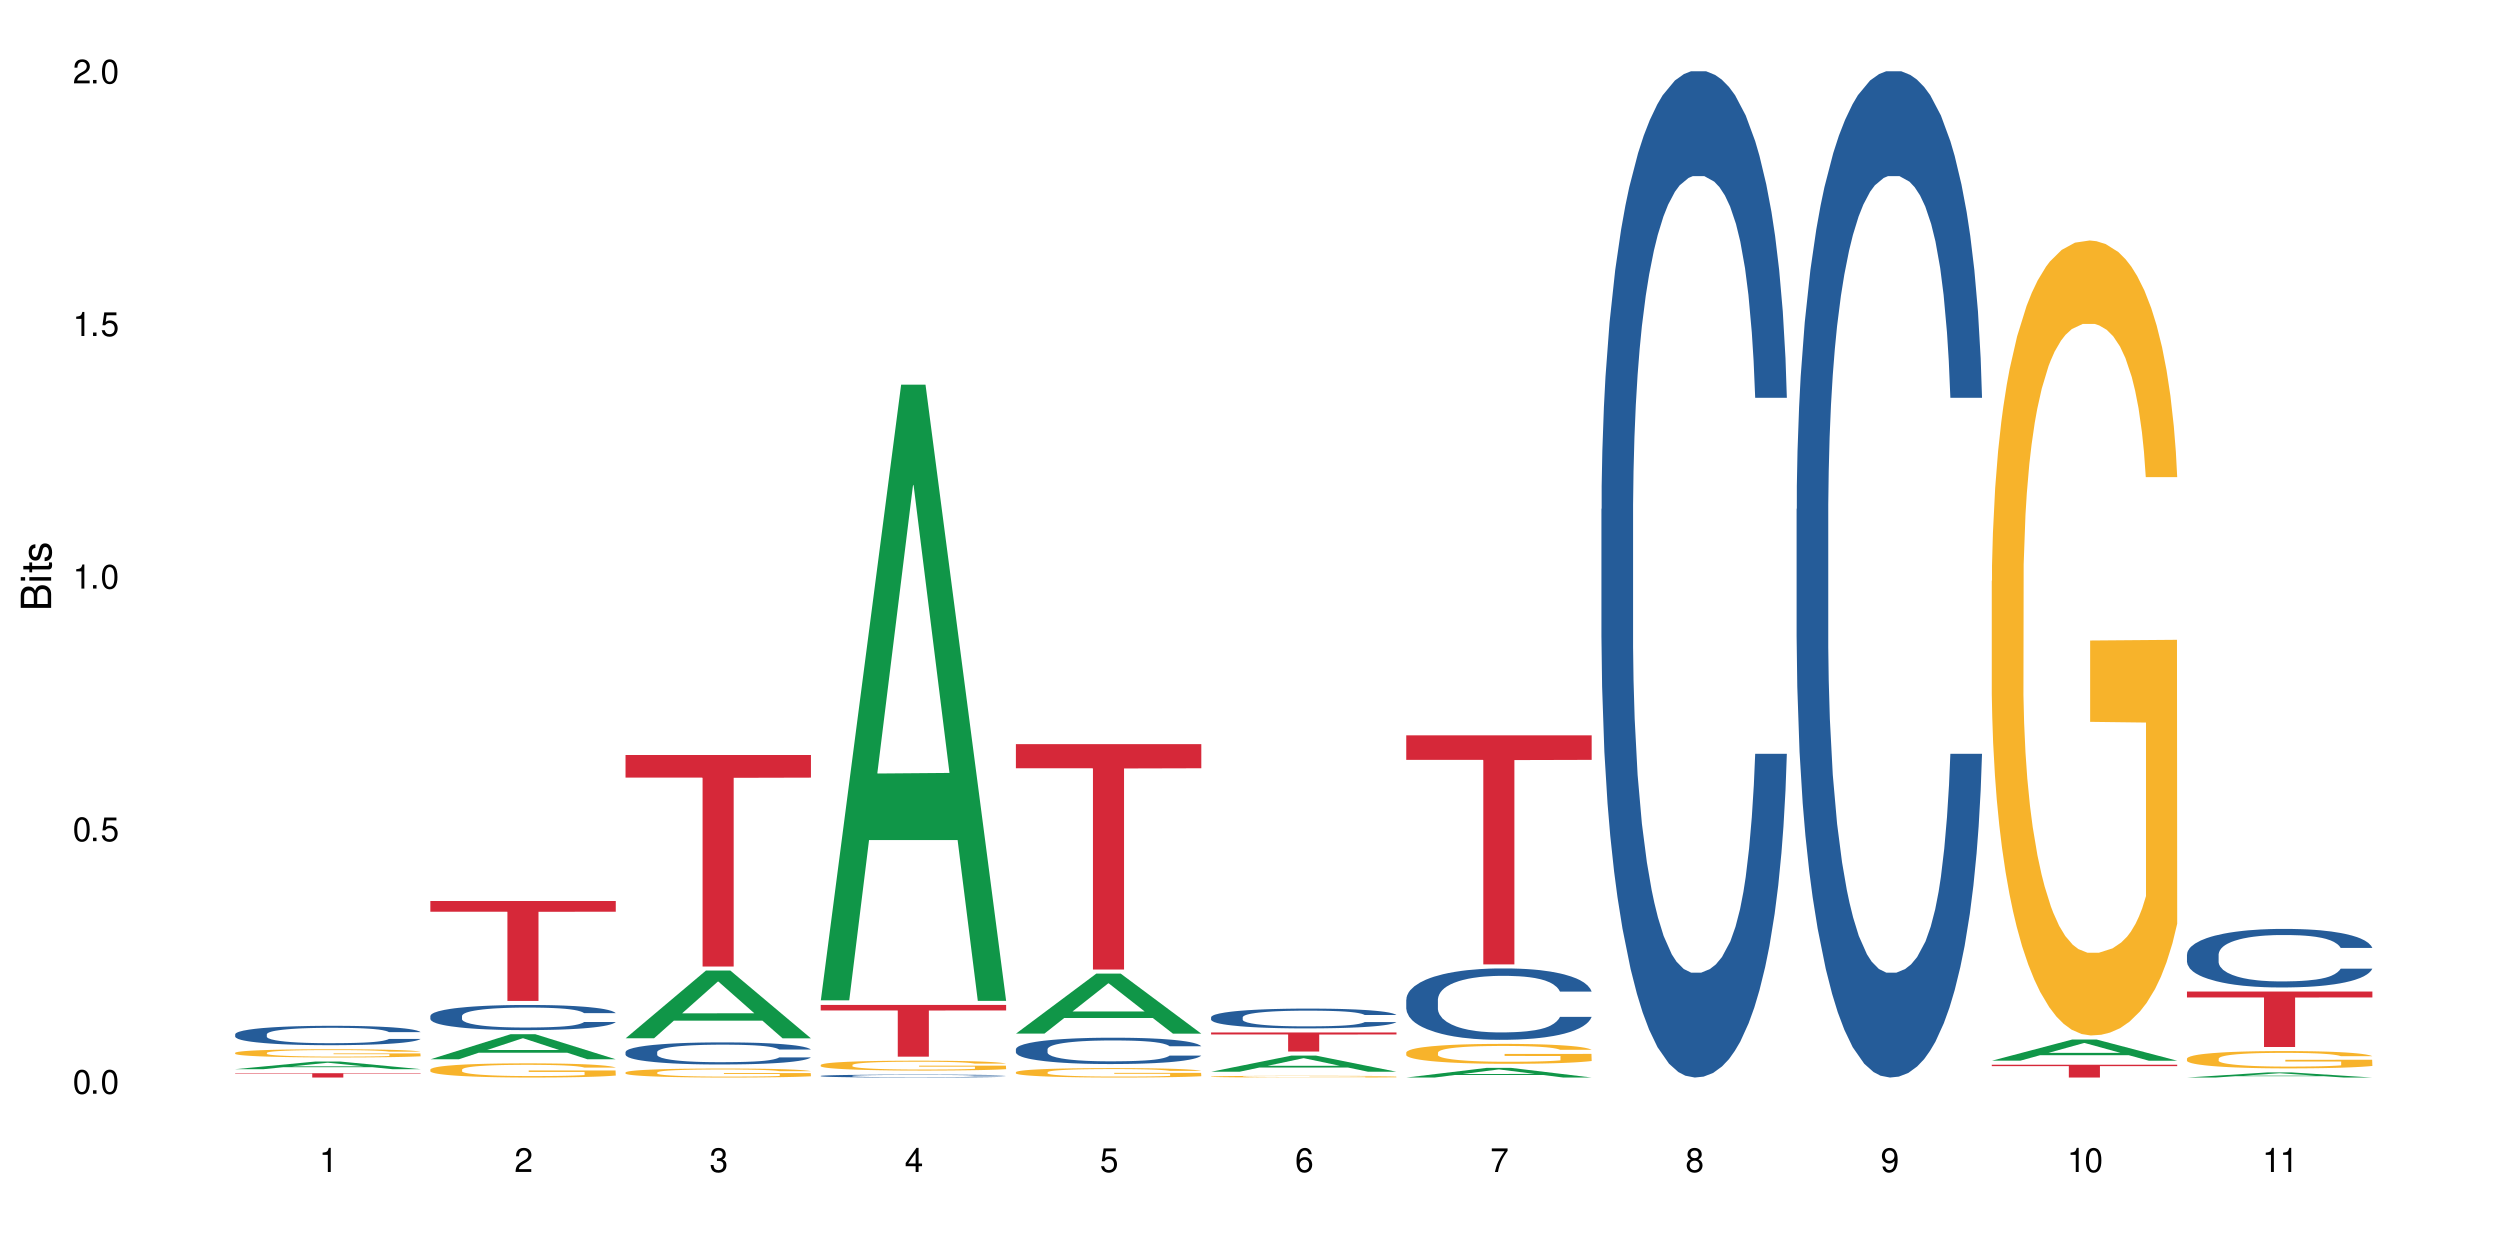 <?xml version="1.0" encoding="UTF-8"?>
<svg xmlns="http://www.w3.org/2000/svg" xmlns:xlink="http://www.w3.org/1999/xlink" width="720" height="360" viewBox="0 0 720 360">
<defs>
<g>
<g id="glyph-0-0">
</g>
<g id="glyph-0-1">
<path d="M 2.641 -6.938 C 2 -6.938 1.422 -6.656 1.078 -6.172 C 0.641 -5.562 0.406 -4.641 0.406 -3.359 C 0.406 -1.016 1.188 0.219 2.641 0.219 C 4.078 0.219 4.859 -1.016 4.859 -3.297 C 4.859 -4.641 4.656 -5.547 4.203 -6.172 C 3.844 -6.656 3.281 -6.938 2.641 -6.938 Z M 2.641 -6.188 C 3.547 -6.188 4 -5.25 4 -3.375 C 4 -1.406 3.562 -0.484 2.625 -0.484 C 1.734 -0.484 1.281 -1.438 1.281 -3.344 C 1.281 -5.25 1.734 -6.188 2.641 -6.188 Z M 2.641 -6.188 "/>
</g>
<g id="glyph-0-2">
<path d="M 1.828 -1 L 0.828 -1 L 0.828 0 L 1.828 0 Z M 1.828 -1 "/>
</g>
<g id="glyph-0-3">
<path d="M 4.562 -6.797 L 1.062 -6.797 L 0.547 -3.094 L 1.328 -3.094 C 1.719 -3.562 2.047 -3.734 2.578 -3.734 C 3.484 -3.734 4.062 -3.109 4.062 -2.094 C 4.062 -1.125 3.484 -0.531 2.578 -0.531 C 1.828 -0.531 1.375 -0.906 1.188 -1.672 L 0.328 -1.672 C 0.453 -1.109 0.547 -0.844 0.75 -0.594 C 1.125 -0.078 1.828 0.219 2.594 0.219 C 3.969 0.219 4.922 -0.781 4.922 -2.219 C 4.922 -3.562 4.031 -4.484 2.719 -4.484 C 2.25 -4.484 1.859 -4.359 1.469 -4.062 L 1.734 -5.969 L 4.562 -5.969 Z M 4.562 -6.797 "/>
</g>
<g id="glyph-0-4">
<path d="M 2.484 -4.938 L 2.484 0 L 3.328 0 L 3.328 -6.938 L 2.766 -6.938 C 2.469 -5.875 2.281 -5.734 0.984 -5.562 L 0.984 -4.938 Z M 2.484 -4.938 "/>
</g>
<g id="glyph-0-5">
<path d="M 4.859 -0.828 L 1.281 -0.828 C 1.359 -1.406 1.672 -1.781 2.5 -2.281 L 3.469 -2.828 C 4.406 -3.344 4.906 -4.062 4.906 -4.906 C 4.906 -5.484 4.672 -6.031 4.266 -6.406 C 3.859 -6.766 3.375 -6.938 2.719 -6.938 C 1.859 -6.938 1.219 -6.625 0.844 -6.031 C 0.609 -5.672 0.5 -5.234 0.484 -4.531 L 1.328 -4.531 C 1.359 -5.016 1.406 -5.281 1.531 -5.516 C 1.75 -5.938 2.188 -6.203 2.703 -6.203 C 3.469 -6.203 4.031 -5.641 4.031 -4.891 C 4.031 -4.344 3.719 -3.859 3.125 -3.516 L 2.234 -3 C 0.812 -2.172 0.406 -1.531 0.328 -0.016 L 4.859 -0.016 Z M 4.859 -0.828 "/>
</g>
<g id="glyph-0-6">
<path d="M 2.125 -3.188 L 2.578 -3.188 C 3.5 -3.188 3.984 -2.766 3.984 -1.922 C 3.984 -1.062 3.469 -0.531 2.594 -0.531 C 1.656 -0.531 1.203 -1 1.156 -2.016 L 0.312 -2.016 C 0.344 -1.453 0.438 -1.094 0.609 -0.781 C 0.953 -0.109 1.625 0.219 2.547 0.219 C 3.953 0.219 4.859 -0.625 4.859 -1.938 C 4.859 -2.828 4.516 -3.297 3.703 -3.594 C 4.344 -3.844 4.656 -4.328 4.656 -5.031 C 4.656 -6.219 3.875 -6.938 2.578 -6.938 C 1.203 -6.938 0.484 -6.172 0.453 -4.703 L 1.297 -4.703 C 1.312 -5.125 1.344 -5.359 1.453 -5.578 C 1.641 -5.969 2.062 -6.203 2.594 -6.203 C 3.344 -6.203 3.797 -5.75 3.797 -5 C 3.797 -4.516 3.609 -4.219 3.25 -4.047 C 3.016 -3.953 2.703 -3.922 2.125 -3.906 Z M 2.125 -3.188 "/>
</g>
<g id="glyph-0-7">
<path d="M 3.141 -1.672 L 3.141 0 L 3.984 0 L 3.984 -1.672 L 4.984 -1.672 L 4.984 -2.438 L 3.984 -2.438 L 3.984 -6.938 L 3.359 -6.938 L 0.266 -2.578 L 0.266 -1.672 Z M 3.141 -2.438 L 1 -2.438 L 3.141 -5.5 Z M 3.141 -2.438 "/>
</g>
<g id="glyph-0-8">
<path d="M 4.781 -5.125 C 4.609 -6.266 3.891 -6.938 2.844 -6.938 C 2.094 -6.938 1.422 -6.578 1.031 -5.953 C 0.594 -5.266 0.406 -4.422 0.406 -3.172 C 0.406 -2 0.578 -1.25 0.984 -0.641 C 1.359 -0.078 1.953 0.219 2.703 0.219 C 3.984 0.219 4.922 -0.75 4.922 -2.094 C 4.922 -3.375 4.062 -4.281 2.844 -4.281 C 2.172 -4.281 1.641 -4.031 1.281 -3.516 C 1.281 -5.234 1.828 -6.188 2.797 -6.188 C 3.391 -6.188 3.797 -5.797 3.938 -5.125 Z M 2.734 -3.531 C 3.547 -3.531 4.062 -2.953 4.062 -2.031 C 4.062 -1.156 3.484 -0.531 2.703 -0.531 C 1.922 -0.531 1.328 -1.188 1.328 -2.078 C 1.328 -2.938 1.906 -3.531 2.734 -3.531 Z M 2.734 -3.531 "/>
</g>
<g id="glyph-0-9">
<path d="M 4.984 -6.797 L 0.438 -6.797 L 0.438 -5.969 L 4.109 -5.969 C 2.5 -3.656 1.828 -2.234 1.328 0 L 2.219 0 C 2.594 -2.172 3.453 -4.047 4.984 -6.094 Z M 4.984 -6.797 "/>
</g>
<g id="glyph-0-10">
<path d="M 3.75 -3.656 C 4.469 -4.094 4.688 -4.438 4.688 -5.078 C 4.688 -6.172 3.844 -6.938 2.641 -6.938 C 1.438 -6.938 0.594 -6.172 0.594 -5.094 C 0.594 -4.438 0.812 -4.094 1.516 -3.656 C 0.734 -3.266 0.359 -2.703 0.359 -1.922 C 0.359 -0.656 1.281 0.219 2.641 0.219 C 3.984 0.219 4.922 -0.656 4.922 -1.922 C 4.922 -2.703 4.531 -3.266 3.75 -3.656 Z M 2.641 -6.188 C 3.359 -6.188 3.812 -5.75 3.812 -5.062 C 3.812 -4.406 3.344 -3.984 2.641 -3.984 C 1.922 -3.984 1.453 -4.406 1.453 -5.078 C 1.453 -5.75 1.922 -6.188 2.641 -6.188 Z M 2.641 -3.266 C 3.484 -3.266 4.062 -2.719 4.062 -1.906 C 4.062 -1.078 3.484 -0.531 2.625 -0.531 C 1.797 -0.531 1.219 -1.094 1.219 -1.906 C 1.219 -2.719 1.781 -3.266 2.641 -3.266 Z M 2.641 -3.266 "/>
</g>
<g id="glyph-0-11">
<path d="M 0.516 -1.578 C 0.672 -0.453 1.406 0.219 2.438 0.219 C 3.188 0.219 3.859 -0.141 4.266 -0.766 C 4.688 -1.453 4.891 -2.297 4.891 -3.547 C 4.891 -4.719 4.703 -5.453 4.312 -6.078 C 3.938 -6.641 3.344 -6.938 2.594 -6.938 C 1.297 -6.938 0.359 -5.969 0.359 -4.625 C 0.359 -3.344 1.234 -2.453 2.453 -2.453 C 3.094 -2.453 3.578 -2.672 4.016 -3.203 C 4 -1.484 3.469 -0.531 2.5 -0.531 C 1.906 -0.531 1.484 -0.906 1.359 -1.578 Z M 2.578 -6.203 C 3.375 -6.203 3.969 -5.531 3.969 -4.641 C 3.969 -3.797 3.391 -3.188 2.547 -3.188 C 1.734 -3.188 1.234 -3.766 1.234 -4.688 C 1.234 -5.562 1.797 -6.203 2.578 -6.203 Z M 2.578 -6.203 "/>
</g>
<g id="glyph-1-0">
</g>
<g id="glyph-1-1">
<path d="M 0 -0.953 L 0 -4.891 C 0 -5.719 -0.234 -6.344 -0.734 -6.797 C -1.188 -7.234 -1.812 -7.469 -2.5 -7.469 C -3.547 -7.469 -4.188 -7 -4.625 -5.875 C -4.984 -6.688 -5.625 -7.094 -6.531 -7.094 C -7.172 -7.094 -7.734 -6.859 -8.141 -6.391 C -8.562 -5.922 -8.75 -5.344 -8.75 -4.5 L -8.75 -0.953 Z M -4.984 -2.062 L -7.766 -2.062 L -7.766 -4.219 C -7.766 -4.844 -7.688 -5.203 -7.453 -5.5 C -7.219 -5.812 -6.859 -5.969 -6.375 -5.969 C -5.891 -5.969 -5.531 -5.812 -5.297 -5.5 C -5.062 -5.203 -4.984 -4.844 -4.984 -4.219 Z M -0.984 -2.062 L -4 -2.062 L -4 -4.781 C -4 -5.766 -3.438 -6.359 -2.484 -6.359 C -1.547 -6.359 -0.984 -5.766 -0.984 -4.781 Z M -0.984 -2.062 "/>
</g>
<g id="glyph-1-2">
<path d="M -6.281 -1.797 L -6.281 -0.797 L 0 -0.797 L 0 -1.797 Z M -8.75 -1.797 L -8.75 -0.797 L -7.484 -0.797 L -7.484 -1.797 Z M -8.75 -1.797 "/>
</g>
<g id="glyph-1-3">
<path d="M -6.281 -3.047 L -6.281 -2.016 L -8.016 -2.016 L -8.016 -1.016 L -6.281 -1.016 L -6.281 -0.172 L -5.469 -0.172 L -5.469 -1.016 L -0.719 -1.016 C -0.078 -1.016 0.281 -1.453 0.281 -2.234 C 0.281 -2.5 0.25 -2.719 0.188 -3.047 L -0.641 -3.047 C -0.609 -2.906 -0.594 -2.766 -0.594 -2.562 C -0.594 -2.141 -0.719 -2.016 -1.156 -2.016 L -5.469 -2.016 L -5.469 -3.047 Z M -6.281 -3.047 "/>
</g>
<g id="glyph-1-4">
<path d="M -4.531 -5.25 C -5.766 -5.25 -6.469 -4.422 -6.469 -2.969 C -6.469 -1.516 -5.719 -0.562 -4.547 -0.562 C -3.562 -0.562 -3.094 -1.062 -2.734 -2.562 L -2.516 -3.484 C -2.344 -4.188 -2.094 -4.469 -1.641 -4.469 C -1.047 -4.469 -0.641 -3.875 -0.641 -3 C -0.641 -2.453 -0.797 -2 -1.062 -1.75 C -1.25 -1.594 -1.422 -1.531 -1.875 -1.469 L -1.875 -0.406 C -0.422 -0.453 0.281 -1.266 0.281 -2.922 C 0.281 -4.5 -0.5 -5.516 -1.719 -5.516 C -2.656 -5.516 -3.172 -4.984 -3.469 -3.734 L -3.703 -2.766 C -3.891 -1.953 -4.156 -1.609 -4.594 -1.609 C -5.188 -1.609 -5.547 -2.125 -5.547 -2.938 C -5.547 -3.75 -5.203 -4.172 -4.531 -4.203 Z M -4.531 -5.25 "/>
</g>
</g>
</defs>
<rect x="-72" y="-36" width="864" height="432" fill="rgb(100%, 100%, 100%)" fill-opacity="1"/>
<path fill-rule="nonzero" fill="rgb(6.275%, 58.824%, 28.235%)" fill-opacity="1" d="M 67.73 307.922 L 67.789 307.918 L 90.895 305.715 L 97.91 305.715 L 121.133 307.922 L 112.973 307.922 L 107.152 307.348 L 81.652 307.348 L 75.945 307.922 L 67.73 307.922 L 84.105 307.109 L 104.816 307.105 L 94.488 306.074 L 94.375 306.074 L 94.262 306.078 L 84.047 307.105 L 84.105 307.109 Z M 67.73 307.922 "/>
<path fill-rule="nonzero" fill="rgb(14.51%, 36.078%, 60%)" fill-opacity="1" d="M 67.73 297.863 L 67.797 297.855 L 67.797 297.734 L 67.992 297.539 L 68.449 297.297 L 68.902 297.129 L 70.074 296.824 L 71.703 296.535 L 73.398 296.312 L 74.633 296.18 L 75.742 296.074 L 78.281 295.887 L 79.91 295.789 L 81.668 295.703 L 83.816 295.617 L 85.379 295.566 L 88.895 295.484 L 91.5 295.449 L 93.52 295.434 L 97.883 295.434 L 100.488 295.453 L 102.375 295.48 L 104.461 295.52 L 106.219 295.566 L 109.281 295.68 L 112.016 295.82 L 113.254 295.902 L 115.207 296.062 L 116.703 296.215 L 117.746 296.348 L 118.918 296.535 L 119.961 296.766 L 120.742 297.023 L 121.133 297.246 L 112.016 297.246 L 111.559 297.039 L 111.039 296.883 L 110.062 296.672 L 109.086 296.523 L 107.715 296.379 L 106.48 296.281 L 104.785 296.184 L 103.289 296.121 L 101.727 296.074 L 100.227 296.047 L 97.363 296.016 L 94.039 296.016 L 92.805 296.023 L 90.262 296.066 L 88.895 296.102 L 86.941 296.172 L 85.574 296.238 L 83.945 296.34 L 82.84 296.43 L 81.473 296.562 L 80.496 296.68 L 79.387 296.848 L 78.738 296.973 L 78.152 297.117 L 77.629 297.285 L 77.238 297.465 L 76.977 297.652 L 76.848 297.836 L 76.848 298.629 L 76.977 298.812 L 77.305 299.027 L 78.152 299.336 L 79.387 299.605 L 80.82 299.82 L 82.188 299.977 L 82.969 300.047 L 84.012 300.129 L 85.641 300.23 L 87.984 300.332 L 89.352 300.371 L 91.438 300.414 L 93.586 300.434 L 96.449 300.434 L 98.988 300.414 L 100.684 300.387 L 102.441 300.348 L 104.852 300.262 L 106.348 300.18 L 107.652 300.082 L 108.629 299.984 L 109.281 299.902 L 110.258 299.746 L 111.039 299.57 L 111.625 299.395 L 112.016 299.219 L 121.133 299.219 L 120.742 299.422 L 120.156 299.621 L 119.57 299.77 L 118.656 299.949 L 117.613 300.105 L 116.117 300.285 L 114.879 300.402 L 113.254 300.531 L 111.754 300.629 L 110.125 300.715 L 107.715 300.816 L 106.152 300.867 L 104.461 300.914 L 102.441 300.953 L 99.902 300.988 L 97.168 301.012 L 94.625 301.016 L 91.891 301.004 L 89.871 300.984 L 87.203 300.938 L 83.883 300.848 L 81.473 300.75 L 79.582 300.652 L 77.957 300.551 L 76.133 300.414 L 73.789 300.188 L 72.355 300.016 L 71.379 299.871 L 70.27 299.672 L 69.488 299.496 L 68.578 299.211 L 67.926 298.848 L 67.73 298.566 Z M 67.73 297.863 "/>
<path fill-rule="nonzero" fill="rgb(96.863%, 70.196%, 16.863%)" fill-opacity="1" d="M 67.73 303.195 L 67.797 303.191 L 67.797 303.148 L 68.055 303.051 L 68.707 302.918 L 69.555 302.809 L 70.465 302.719 L 71.051 302.676 L 72.027 302.609 L 72.875 302.562 L 75.023 302.465 L 77.762 302.375 L 79.258 302.336 L 80.949 302.297 L 83.359 302.258 L 84.469 302.242 L 87.855 302.207 L 91.695 302.188 L 95.93 302.18 L 97.883 302.184 L 100.555 302.191 L 104.199 302.215 L 106.285 302.234 L 107.91 302.258 L 109.605 302.285 L 111.688 302.328 L 113.645 302.383 L 115.207 302.434 L 116.77 302.496 L 118.07 302.566 L 119.18 302.645 L 120.156 302.734 L 120.742 302.809 L 121.133 302.887 L 112.078 302.887 L 111.559 302.809 L 110.973 302.75 L 109.996 302.68 L 109.02 302.629 L 108.043 302.586 L 106.219 302.531 L 104.656 302.496 L 102.703 302.465 L 100.812 302.445 L 98.664 302.434 L 97.363 302.43 L 93.91 302.43 L 90.785 302.445 L 88.961 302.461 L 87.66 302.477 L 85.836 302.512 L 84.727 302.535 L 84.078 302.555 L 82.125 302.621 L 80.82 302.684 L 80.105 302.723 L 79.191 302.789 L 78.543 302.848 L 77.824 302.934 L 77.434 302.996 L 76.914 303.145 L 76.848 303.535 L 77.043 303.617 L 77.434 303.707 L 77.957 303.785 L 78.738 303.867 L 79.52 303.93 L 80.887 304.012 L 82.059 304.07 L 82.969 304.105 L 84.727 304.164 L 85.445 304.184 L 87.137 304.223 L 88.895 304.254 L 91.047 304.277 L 92.672 304.293 L 95.277 304.305 L 98.598 304.305 L 102.508 304.289 L 104.98 304.273 L 106.676 304.254 L 107.781 304.238 L 109.148 304.215 L 110.125 304.195 L 111.039 304.172 L 112.145 304.133 L 112.145 303.617 L 96.059 303.613 L 96.059 303.371 L 121.066 303.371 L 121.133 304.215 L 119.766 304.273 L 118.07 304.332 L 116.441 304.375 L 114.75 304.41 L 112.34 304.453 L 110.387 304.477 L 107.391 304.508 L 104.656 304.527 L 101.789 304.539 L 99.25 304.547 L 96.254 304.551 L 93.586 304.547 L 90.719 304.531 L 88.441 304.516 L 86.355 304.492 L 84.273 304.465 L 81.668 304.418 L 79.973 304.383 L 78.215 304.336 L 76.457 304.285 L 74.895 304.227 L 73.852 304.18 L 72.812 304.129 L 71.703 304.062 L 70.66 303.988 L 69.879 303.922 L 69.164 303.848 L 68.645 303.773 L 68.121 303.676 L 67.859 303.598 L 67.73 303.531 Z M 67.73 303.195 "/>
<path fill-rule="nonzero" fill="rgb(83.922%, 15.686%, 22.353%)" fill-opacity="1" d="M 67.73 309.086 L 121.133 309.086 L 121.133 309.219 L 98.875 309.223 L 98.875 310.332 L 89.922 310.332 L 89.922 309.223 L 89.793 309.219 L 67.73 309.219 Z M 67.73 309.086 "/>
<path fill-rule="nonzero" fill="rgb(6.275%, 58.824%, 28.235%)" fill-opacity="1" d="M 123.941 305.074 L 124 305.066 L 147.105 297.84 L 154.125 297.84 L 177.344 305.078 L 169.184 305.078 L 163.367 303.188 L 137.863 303.188 L 132.156 305.074 L 123.941 305.074 L 140.316 302.406 L 161.027 302.402 L 150.699 299.023 L 150.586 299.016 L 150.473 299.035 L 140.258 302.402 L 140.316 302.406 Z M 123.941 305.074 "/>
<path fill-rule="nonzero" fill="rgb(14.51%, 36.078%, 60%)" fill-opacity="1" d="M 123.941 292.586 L 124.008 292.578 L 124.008 292.418 L 124.203 292.168 L 124.66 291.852 L 125.113 291.633 L 126.285 291.242 L 127.914 290.863 L 129.609 290.574 L 130.844 290.398 L 131.953 290.27 L 134.492 290.023 L 136.121 289.898 L 137.879 289.785 L 140.027 289.672 L 141.59 289.605 L 145.109 289.5 L 147.711 289.453 L 149.73 289.434 L 154.094 289.434 L 156.699 289.461 L 158.59 289.492 L 160.672 289.547 L 162.43 289.605 L 165.492 289.75 L 168.227 289.938 L 169.465 290.043 L 171.418 290.25 L 172.914 290.445 L 173.957 290.617 L 175.129 290.863 L 176.172 291.16 L 176.953 291.5 L 177.344 291.785 L 168.227 291.785 L 167.77 291.52 L 167.25 291.312 L 166.273 291.043 L 165.297 290.852 L 163.93 290.66 L 162.691 290.531 L 160.996 290.406 L 159.5 290.328 L 157.938 290.27 L 156.438 290.227 L 153.574 290.188 L 150.254 290.188 L 149.016 290.203 L 146.477 290.254 L 145.109 290.301 L 143.152 290.395 L 141.785 290.48 L 140.156 290.613 L 139.051 290.727 L 137.684 290.898 L 136.707 291.051 L 135.598 291.266 L 134.949 291.434 L 134.363 291.617 L 133.84 291.836 L 133.449 292.066 L 133.191 292.312 L 133.059 292.551 L 133.059 293.578 L 133.191 293.816 L 133.516 294.094 L 134.363 294.496 L 135.598 294.848 L 137.031 295.125 L 138.398 295.324 L 139.18 295.418 L 140.223 295.523 L 141.852 295.656 L 144.195 295.789 L 145.562 295.84 L 147.648 295.895 L 149.797 295.922 L 152.66 295.922 L 155.203 295.895 L 156.895 295.859 L 158.652 295.809 L 161.062 295.695 L 162.559 295.59 L 163.863 295.465 L 164.84 295.336 L 165.492 295.23 L 166.469 295.027 L 167.25 294.801 L 167.836 294.57 L 168.227 294.344 L 177.344 294.344 L 176.953 294.609 L 176.367 294.867 L 175.781 295.059 L 174.867 295.293 L 173.828 295.496 L 172.328 295.727 L 171.09 295.879 L 169.465 296.047 L 167.965 296.172 L 166.336 296.285 L 163.93 296.418 L 162.363 296.484 L 160.672 296.543 L 158.652 296.594 L 156.113 296.641 L 153.379 296.668 L 150.84 296.676 L 148.102 296.66 L 146.086 296.637 L 143.414 296.574 L 140.094 296.457 L 137.684 296.332 L 135.793 296.203 L 134.168 296.074 L 132.344 295.895 L 130 295.602 L 128.566 295.379 L 127.59 295.191 L 126.48 294.934 L 125.699 294.703 L 124.789 294.332 L 124.137 293.863 L 123.941 293.496 Z M 123.941 292.586 "/>
<path fill-rule="nonzero" fill="rgb(96.863%, 70.196%, 16.863%)" fill-opacity="1" d="M 123.941 307.996 L 124.008 307.992 L 124.008 307.918 L 124.27 307.75 L 124.918 307.516 L 125.766 307.328 L 126.676 307.176 L 127.266 307.098 L 128.242 306.988 L 129.086 306.906 L 131.234 306.734 L 133.973 306.578 L 135.469 306.512 L 137.164 306.449 L 139.57 306.379 L 140.68 306.352 L 144.066 306.293 L 147.906 306.254 L 152.141 306.242 L 154.094 306.246 L 156.766 306.262 L 160.41 306.305 L 162.496 306.34 L 164.125 306.379 L 165.816 306.426 L 167.902 306.5 L 169.855 306.59 L 171.418 306.68 L 172.98 306.793 L 174.281 306.91 L 175.391 307.043 L 176.367 307.199 L 176.953 307.332 L 177.344 307.461 L 168.293 307.461 L 167.77 307.332 L 167.184 307.23 L 166.207 307.105 L 165.23 307.016 L 164.254 306.945 L 162.43 306.848 L 160.867 306.789 L 158.914 306.734 L 157.023 306.703 L 154.875 306.68 L 153.574 306.672 L 150.121 306.672 L 146.996 306.699 L 145.172 306.73 L 143.871 306.758 L 142.047 306.816 L 140.941 306.859 L 140.289 306.891 L 138.336 307.004 L 137.031 307.109 L 136.316 307.18 L 135.402 307.293 L 134.754 307.395 L 134.035 307.543 L 133.645 307.656 L 133.125 307.91 L 133.059 308.582 L 133.254 308.723 L 133.645 308.875 L 134.168 309.012 L 134.949 309.152 L 135.73 309.262 L 137.098 309.406 L 138.27 309.504 L 139.18 309.566 L 140.941 309.668 L 141.656 309.703 L 143.348 309.77 L 145.109 309.82 L 147.258 309.867 L 148.883 309.887 L 151.488 309.906 L 154.812 309.906 L 158.719 309.883 L 161.191 309.855 L 162.887 309.824 L 163.992 309.797 L 165.359 309.758 L 166.336 309.719 L 167.25 309.68 L 168.355 309.617 L 168.355 308.723 L 152.27 308.719 L 152.27 308.301 L 177.277 308.297 L 177.344 309.758 L 175.977 309.859 L 174.281 309.957 L 172.656 310.031 L 170.961 310.094 L 168.551 310.164 L 166.598 310.211 L 163.602 310.262 L 160.867 310.297 L 158 310.316 L 155.461 310.328 L 152.465 310.332 L 149.797 310.324 L 146.93 310.301 L 144.652 310.273 L 142.566 310.234 L 140.484 310.188 L 137.879 310.109 L 136.188 310.043 L 134.426 309.965 L 132.668 309.875 L 131.105 309.773 L 130.062 309.695 L 129.023 309.605 L 127.914 309.492 L 126.871 309.367 L 126.09 309.25 L 125.375 309.117 L 124.855 308.996 L 124.332 308.828 L 124.074 308.691 L 123.941 308.578 Z M 123.941 307.996 "/>
<path fill-rule="nonzero" fill="rgb(83.922%, 15.686%, 22.353%)" fill-opacity="1" d="M 123.941 259.492 L 177.344 259.492 L 177.344 262.574 L 155.086 262.602 L 155.086 288.27 L 146.133 288.27 L 146.133 262.625 L 146.004 262.574 L 123.941 262.574 Z M 123.941 259.492 "/>
<path fill-rule="nonzero" fill="rgb(6.275%, 58.824%, 28.235%)" fill-opacity="1" d="M 180.152 299.027 L 180.211 299.008 L 203.316 279.516 L 210.336 279.516 L 233.555 299.047 L 225.395 299.047 L 219.578 293.949 L 194.074 293.949 L 188.371 299.027 L 180.152 299.027 L 196.527 291.84 L 217.238 291.82 L 206.91 282.707 L 206.797 282.688 L 206.684 282.742 L 196.473 291.82 L 196.527 291.84 Z M 180.152 299.027 "/>
<path fill-rule="nonzero" fill="rgb(14.51%, 36.078%, 60%)" fill-opacity="1" d="M 180.152 302.977 L 180.219 302.973 L 180.219 302.832 L 180.414 302.609 L 180.871 302.332 L 181.324 302.141 L 182.5 301.797 L 184.125 301.465 L 185.82 301.211 L 187.059 301.059 L 188.164 300.941 L 190.703 300.727 L 192.332 300.617 L 194.09 300.516 L 196.238 300.418 L 197.801 300.359 L 201.32 300.266 L 203.922 300.227 L 205.941 300.211 L 210.305 300.211 L 212.91 300.234 L 214.801 300.262 L 216.883 300.309 L 218.641 300.359 L 221.703 300.488 L 224.438 300.652 L 225.676 300.746 L 227.629 300.926 L 229.125 301.098 L 230.168 301.25 L 231.34 301.465 L 232.383 301.727 L 233.164 302.023 L 233.555 302.273 L 224.438 302.273 L 223.98 302.039 L 223.461 301.859 L 222.484 301.621 L 221.508 301.453 L 220.141 301.285 L 218.902 301.176 L 217.207 301.062 L 215.711 300.996 L 214.148 300.941 L 212.648 300.906 L 209.785 300.871 L 206.465 300.871 L 205.227 300.883 L 202.688 300.93 L 201.32 300.973 L 199.363 301.051 L 197.996 301.129 L 196.371 301.246 L 195.262 301.344 L 193.895 301.496 L 192.918 301.629 L 191.812 301.82 L 191.16 301.965 L 190.574 302.129 L 190.051 302.32 L 189.66 302.523 L 189.402 302.738 L 189.27 302.949 L 189.27 303.848 L 189.402 304.059 L 189.727 304.301 L 190.574 304.656 L 191.812 304.965 L 193.242 305.211 L 194.609 305.383 L 195.395 305.465 L 196.434 305.559 L 198.062 305.676 L 200.406 305.789 L 201.773 305.836 L 203.859 305.883 L 206.008 305.906 L 208.875 305.906 L 211.414 305.883 L 213.105 305.855 L 214.863 305.809 L 217.273 305.711 L 218.773 305.617 L 220.074 305.508 L 221.051 305.395 L 221.703 305.301 L 222.68 305.121 L 223.461 304.926 L 224.047 304.723 L 224.438 304.523 L 233.555 304.523 L 233.164 304.758 L 232.578 304.984 L 231.992 305.152 L 231.082 305.355 L 230.039 305.535 L 228.539 305.738 L 227.305 305.871 L 225.676 306.02 L 224.176 306.129 L 222.551 306.227 L 220.141 306.344 L 218.578 306.402 L 216.883 306.453 L 214.863 306.5 L 212.324 306.539 L 209.59 306.562 L 207.051 306.57 L 204.316 306.559 L 202.297 306.535 L 199.625 306.484 L 196.305 306.379 L 193.895 306.27 L 192.008 306.156 L 190.379 306.039 L 188.555 305.883 L 186.211 305.629 L 184.777 305.43 L 183.801 305.27 L 182.695 305.039 L 181.914 304.836 L 181 304.512 L 180.348 304.098 L 180.152 303.777 Z M 180.152 302.977 "/>
<path fill-rule="nonzero" fill="rgb(96.863%, 70.196%, 16.863%)" fill-opacity="1" d="M 180.152 308.848 L 180.219 308.844 L 180.219 308.797 L 180.48 308.691 L 181.129 308.543 L 181.977 308.422 L 182.891 308.328 L 183.477 308.277 L 184.453 308.207 L 185.297 308.152 L 187.449 308.047 L 190.184 307.949 L 191.68 307.906 L 193.375 307.863 L 195.785 307.82 L 196.891 307.805 L 200.277 307.766 L 204.121 307.742 L 208.352 307.734 L 210.305 307.738 L 212.977 307.746 L 216.621 307.773 L 218.707 307.797 L 220.336 307.82 L 222.027 307.852 L 224.113 307.898 L 226.066 307.953 L 227.629 308.012 L 229.191 308.082 L 230.492 308.16 L 231.602 308.242 L 232.578 308.34 L 233.164 308.426 L 233.555 308.508 L 224.504 308.508 L 223.98 308.426 L 223.395 308.359 L 222.418 308.281 L 221.441 308.227 L 220.465 308.18 L 218.641 308.117 L 217.078 308.082 L 215.125 308.047 L 213.238 308.027 L 211.086 308.012 L 209.785 308.008 L 206.332 308.008 L 203.207 308.023 L 201.383 308.043 L 200.082 308.062 L 198.258 308.098 L 197.152 308.125 L 196.5 308.145 L 194.547 308.219 L 193.242 308.285 L 192.527 308.328 L 191.617 308.402 L 190.965 308.465 L 190.246 308.559 L 189.855 308.633 L 189.336 308.793 L 189.27 309.219 L 189.465 309.309 L 189.855 309.406 L 190.379 309.492 L 191.16 309.582 L 191.941 309.652 L 193.309 309.742 L 194.48 309.805 L 195.395 309.848 L 197.152 309.91 L 197.867 309.93 L 199.562 309.973 L 201.32 310.008 L 203.469 310.035 L 205.098 310.051 L 207.699 310.062 L 211.023 310.062 L 214.93 310.047 L 217.402 310.027 L 219.098 310.008 L 220.203 309.992 L 221.57 309.969 L 222.551 309.941 L 223.461 309.918 L 224.566 309.875 L 224.566 309.309 L 208.484 309.309 L 208.484 309.043 L 233.488 309.039 L 233.555 309.969 L 232.188 310.031 L 230.492 310.094 L 228.867 310.141 L 227.172 310.18 L 224.762 310.227 L 222.809 310.254 L 219.812 310.289 L 217.078 310.309 L 214.215 310.324 L 211.672 310.328 L 208.68 310.332 L 206.008 310.328 L 203.141 310.312 L 200.863 310.293 L 198.777 310.27 L 196.695 310.238 L 194.09 310.191 L 192.398 310.148 L 190.641 310.102 L 188.879 310.039 L 187.316 309.977 L 186.277 309.926 L 185.234 309.871 L 184.125 309.797 L 183.086 309.719 L 182.305 309.645 L 181.586 309.562 L 181.066 309.484 L 180.543 309.375 L 180.285 309.289 L 180.152 309.219 Z M 180.152 308.848 "/>
<path fill-rule="nonzero" fill="rgb(83.922%, 15.686%, 22.353%)" fill-opacity="1" d="M 180.152 217.438 L 233.555 217.438 L 233.555 223.957 L 211.301 224.016 L 211.301 278.352 L 202.344 278.352 L 202.344 224.074 L 202.215 223.957 L 180.152 223.957 Z M 180.152 217.438 "/>
<path fill-rule="nonzero" fill="rgb(6.275%, 58.824%, 28.235%)" fill-opacity="1" d="M 236.367 288.09 L 236.422 287.922 L 259.527 110.793 L 266.547 110.793 L 289.766 288.254 L 281.609 288.254 L 275.789 241.93 L 250.285 241.93 L 244.582 288.09 L 236.367 288.09 L 252.738 222.77 L 273.449 222.602 L 263.121 139.785 L 263.008 139.621 L 262.895 140.121 L 252.684 222.602 L 252.738 222.77 Z M 236.367 288.09 "/>
<path fill-rule="nonzero" fill="rgb(14.51%, 36.078%, 60%)" fill-opacity="1" d="M 236.367 309.855 L 236.43 309.855 L 236.43 309.836 L 236.625 309.809 L 237.082 309.77 L 237.539 309.746 L 238.711 309.699 L 240.34 309.656 L 242.031 309.621 L 243.27 309.602 L 244.375 309.586 L 246.914 309.559 L 248.543 309.543 L 250.301 309.531 L 252.449 309.516 L 254.016 309.508 L 257.531 309.496 L 260.137 309.492 L 262.152 309.488 L 266.516 309.488 L 269.121 309.492 L 271.012 309.496 L 273.094 309.504 L 274.852 309.508 L 277.914 309.527 L 280.648 309.547 L 281.887 309.559 L 283.84 309.586 L 285.34 309.605 L 286.379 309.629 L 287.551 309.656 L 288.594 309.691 L 289.375 309.73 L 289.766 309.762 L 280.648 309.762 L 280.191 309.73 L 279.672 309.707 L 278.695 309.676 L 277.719 309.652 L 276.352 309.633 L 275.113 309.617 L 273.422 309.602 L 271.922 309.594 L 270.359 309.586 L 268.863 309.582 L 265.996 309.578 L 261.438 309.578 L 258.898 309.586 L 257.531 309.59 L 255.578 309.602 L 254.211 309.609 L 252.582 309.625 L 251.473 309.641 L 250.105 309.66 L 249.129 309.676 L 248.023 309.703 L 247.371 309.723 L 246.785 309.742 L 246.266 309.77 L 245.875 309.797 L 245.613 309.824 L 245.484 309.852 L 245.484 309.973 L 245.613 310 L 245.938 310.031 L 246.785 310.078 L 248.023 310.121 L 249.457 310.152 L 250.824 310.176 L 251.605 310.188 L 252.645 310.199 L 254.273 310.215 L 256.617 310.23 L 257.984 310.234 L 260.07 310.242 L 262.219 310.246 L 265.086 310.246 L 267.625 310.242 L 269.316 310.238 L 271.074 310.23 L 273.484 310.219 L 274.984 310.207 L 276.285 310.191 L 277.262 310.176 L 277.914 310.164 L 278.891 310.141 L 279.672 310.113 L 280.258 310.086 L 280.648 310.062 L 289.766 310.062 L 289.375 310.094 L 288.789 310.121 L 288.203 310.145 L 287.293 310.172 L 286.25 310.195 L 284.75 310.223 L 283.516 310.238 L 281.887 310.258 L 280.387 310.273 L 278.762 310.285 L 276.352 310.301 L 274.789 310.309 L 273.094 310.316 L 271.074 310.324 L 268.535 310.328 L 265.801 310.332 L 260.527 310.332 L 258.508 310.328 L 255.836 310.32 L 252.516 310.309 L 250.105 310.293 L 248.219 310.277 L 246.59 310.262 L 244.766 310.242 L 242.422 310.207 L 240.988 310.18 L 240.012 310.16 L 238.906 310.129 L 238.125 310.102 L 237.211 310.059 L 236.562 310.004 L 236.367 309.961 Z M 236.367 309.855 "/>
<path fill-rule="nonzero" fill="rgb(96.863%, 70.196%, 16.863%)" fill-opacity="1" d="M 236.367 306.695 L 236.43 306.695 L 236.43 306.641 L 236.691 306.523 L 237.344 306.363 L 238.188 306.23 L 239.102 306.125 L 239.688 306.07 L 240.664 305.992 L 241.512 305.938 L 243.66 305.82 L 246.395 305.711 L 247.891 305.664 L 249.586 305.617 L 251.996 305.57 L 253.102 305.551 L 256.488 305.508 L 260.332 305.484 L 264.562 305.477 L 266.516 305.477 L 269.188 305.488 L 272.836 305.516 L 274.918 305.543 L 276.547 305.57 L 278.238 305.602 L 280.324 305.656 L 282.277 305.719 L 283.84 305.781 L 285.402 305.859 L 286.707 305.941 L 287.812 306.031 L 288.789 306.141 L 289.375 306.234 L 289.766 306.324 L 280.715 306.324 L 280.191 306.234 L 279.605 306.164 L 278.629 306.078 L 277.652 306.016 L 276.676 305.965 L 274.852 305.898 L 273.289 305.855 L 271.336 305.82 L 269.449 305.797 L 267.301 305.781 L 265.996 305.773 L 262.543 305.773 L 259.418 305.793 L 257.594 305.812 L 256.293 305.836 L 254.469 305.875 L 253.363 305.906 L 252.711 305.926 L 250.758 306.008 L 249.457 306.078 L 248.738 306.129 L 247.828 306.207 L 247.176 306.277 L 246.461 306.383 L 246.07 306.461 L 245.547 306.637 L 245.484 307.105 L 245.68 307.203 L 246.07 307.309 L 246.59 307.402 L 247.371 307.504 L 248.152 307.578 L 249.52 307.68 L 250.691 307.746 L 251.605 307.793 L 253.363 307.863 L 254.078 307.887 L 255.773 307.934 L 257.531 307.969 L 259.68 308 L 261.309 308.016 L 263.914 308.027 L 267.234 308.027 L 271.141 308.012 L 273.617 307.992 L 275.309 307.973 L 276.418 307.953 L 277.785 307.926 L 278.762 307.898 L 279.672 307.871 L 280.781 307.824 L 280.781 307.203 L 264.695 307.199 L 264.695 306.91 L 289.699 306.906 L 289.766 307.926 L 288.398 307.996 L 286.707 308.062 L 285.078 308.113 L 283.383 308.16 L 280.977 308.207 L 279.02 308.238 L 276.023 308.277 L 273.289 308.301 L 270.426 308.316 L 267.887 308.324 L 264.891 308.324 L 262.219 308.32 L 259.355 308.305 L 257.074 308.285 L 254.992 308.258 L 252.906 308.223 L 250.301 308.168 L 248.609 308.125 L 246.852 308.07 L 245.094 308.004 L 243.527 307.934 L 242.488 307.879 L 241.445 307.816 L 240.34 307.738 L 239.297 307.652 L 238.516 307.57 L 237.797 307.48 L 237.277 307.395 L 236.758 307.277 L 236.496 307.184 L 236.367 307.102 Z M 236.367 306.695 "/>
<path fill-rule="nonzero" fill="rgb(83.922%, 15.686%, 22.353%)" fill-opacity="1" d="M 236.367 289.418 L 289.766 289.418 L 289.766 291.012 L 267.512 291.027 L 267.512 304.312 L 258.555 304.312 L 258.555 291.043 L 258.426 291.012 L 236.367 291.012 Z M 236.367 289.418 "/>
<path fill-rule="nonzero" fill="rgb(6.275%, 58.824%, 28.235%)" fill-opacity="1" d="M 292.578 297.684 L 292.633 297.664 L 315.738 280.398 L 322.758 280.398 L 345.977 297.699 L 337.82 297.699 L 332 293.184 L 306.496 293.184 L 300.793 297.684 L 292.578 297.684 L 308.949 291.312 L 329.66 291.297 L 319.336 283.223 L 319.219 283.207 L 319.105 283.254 L 308.895 291.297 L 308.949 291.312 Z M 292.578 297.684 "/>
<path fill-rule="nonzero" fill="rgb(14.51%, 36.078%, 60%)" fill-opacity="1" d="M 292.578 302.16 L 292.641 302.156 L 292.641 301.988 L 292.836 301.727 L 293.293 301.391 L 293.75 301.164 L 294.922 300.754 L 296.551 300.359 L 298.242 300.055 L 299.48 299.875 L 300.586 299.734 L 303.125 299.48 L 304.754 299.348 L 306.512 299.23 L 308.664 299.113 L 310.227 299.043 L 313.742 298.93 L 316.348 298.883 L 318.367 298.863 L 322.73 298.863 L 325.332 298.891 L 327.223 298.926 L 329.305 298.98 L 331.066 299.043 L 334.125 299.195 L 336.859 299.391 L 338.098 299.5 L 340.051 299.715 L 341.551 299.922 L 342.59 300.102 L 343.762 300.359 L 344.805 300.672 L 345.586 301.023 L 345.977 301.324 L 336.859 301.324 L 336.406 301.047 L 335.883 300.832 L 334.906 300.547 L 333.93 300.344 L 332.562 300.145 L 331.324 300.012 L 329.633 299.883 L 328.133 299.797 L 326.57 299.734 L 325.074 299.695 L 322.207 299.652 L 318.887 299.652 L 317.648 299.668 L 315.109 299.723 L 313.742 299.77 L 311.789 299.867 L 310.422 299.957 L 308.793 300.098 L 307.684 300.215 L 306.316 300.395 L 305.34 300.555 L 304.234 300.781 L 303.582 300.957 L 302.996 301.148 L 302.477 301.379 L 302.086 301.621 L 301.824 301.879 L 301.695 302.125 L 301.695 303.199 L 301.824 303.449 L 302.148 303.742 L 302.996 304.164 L 304.234 304.531 L 305.668 304.824 L 307.035 305.031 L 307.816 305.129 L 308.859 305.238 L 310.484 305.379 L 312.832 305.516 L 314.199 305.57 L 316.281 305.629 L 318.43 305.656 L 321.297 305.656 L 323.836 305.629 L 325.527 305.594 L 327.289 305.535 L 329.695 305.418 L 331.195 305.309 L 332.496 305.176 L 333.473 305.043 L 334.125 304.934 L 335.102 304.719 L 335.883 304.484 L 336.469 304.242 L 336.859 304.004 L 345.977 304.004 L 345.586 304.281 L 345 304.551 L 344.414 304.754 L 343.504 304.996 L 342.461 305.211 L 340.965 305.453 L 339.727 305.613 L 338.098 305.785 L 336.602 305.918 L 334.973 306.035 L 332.562 306.176 L 331 306.242 L 329.305 306.305 L 327.289 306.363 L 324.746 306.41 L 322.012 306.438 L 319.473 306.445 L 316.738 306.43 L 314.719 306.402 L 312.047 306.34 L 308.727 306.215 L 306.316 306.086 L 304.43 305.953 L 302.801 305.812 L 300.977 305.629 L 298.633 305.32 L 297.199 305.086 L 296.223 304.891 L 295.117 304.621 L 294.336 304.379 L 293.422 303.992 L 292.773 303.5 L 292.578 303.117 Z M 292.578 302.16 "/>
<path fill-rule="nonzero" fill="rgb(96.863%, 70.196%, 16.863%)" fill-opacity="1" d="M 292.578 308.777 L 292.641 308.773 L 292.641 308.723 L 292.902 308.609 L 293.555 308.457 L 294.398 308.332 L 295.312 308.23 L 295.898 308.18 L 296.875 308.105 L 297.723 308.051 L 299.871 307.938 L 302.605 307.832 L 304.105 307.789 L 305.797 307.746 L 308.207 307.699 L 309.312 307.68 L 312.699 307.641 L 316.543 307.617 L 320.773 307.609 L 322.73 307.613 L 325.398 307.621 L 329.047 307.648 L 331.129 307.672 L 332.758 307.699 L 334.449 307.73 L 336.535 307.781 L 338.488 307.84 L 340.051 307.898 L 341.613 307.973 L 342.918 308.055 L 344.023 308.141 L 345 308.246 L 345.586 308.332 L 345.977 308.418 L 336.926 308.418 L 336.406 308.332 L 335.82 308.266 L 334.84 308.184 L 333.863 308.125 L 332.887 308.078 L 331.066 308.012 L 329.5 307.973 L 327.547 307.938 L 325.66 307.914 L 323.512 307.898 L 322.207 307.895 L 318.758 307.895 L 315.629 307.914 L 313.809 307.934 L 312.504 307.953 L 310.68 307.988 L 309.574 308.02 L 308.922 308.039 L 306.969 308.117 L 305.668 308.188 L 304.949 308.234 L 304.039 308.309 L 303.387 308.375 L 302.672 308.473 L 302.281 308.551 L 301.758 308.719 L 301.695 309.164 L 301.891 309.262 L 302.281 309.363 L 302.801 309.453 L 303.582 309.547 L 304.363 309.617 L 305.73 309.715 L 306.902 309.781 L 307.816 309.824 L 309.574 309.891 L 310.289 309.91 L 311.984 309.957 L 313.742 309.992 L 315.891 310.023 L 317.52 310.035 L 320.125 310.051 L 323.445 310.051 L 327.352 310.035 L 329.828 310.016 L 331.52 309.996 L 332.629 309.977 L 333.996 309.949 L 334.973 309.926 L 335.883 309.898 L 336.992 309.855 L 336.992 309.262 L 320.906 309.258 L 320.906 308.98 L 345.914 308.977 L 345.977 309.949 L 344.609 310.016 L 342.918 310.082 L 341.289 310.133 L 339.598 310.172 L 337.188 310.219 L 335.234 310.25 L 332.238 310.285 L 329.5 310.309 L 326.637 310.324 L 324.098 310.328 L 321.102 310.332 L 318.43 310.328 L 315.566 310.312 L 313.285 310.293 L 311.203 310.27 L 309.117 310.234 L 306.512 310.184 L 304.82 310.141 L 303.062 310.09 L 301.305 310.027 L 299.742 309.961 L 298.699 309.906 L 297.656 309.848 L 296.551 309.773 L 295.508 309.688 L 294.727 309.609 L 294.008 309.523 L 293.488 309.441 L 292.969 309.328 L 292.707 309.242 L 292.578 309.164 Z M 292.578 308.777 "/>
<path fill-rule="nonzero" fill="rgb(83.922%, 15.686%, 22.353%)" fill-opacity="1" d="M 292.578 214.309 L 345.977 214.309 L 345.977 221.258 L 323.723 221.32 L 323.723 279.234 L 314.77 279.234 L 314.77 221.383 L 314.637 221.258 L 292.578 221.258 Z M 292.578 214.309 "/>
<path fill-rule="nonzero" fill="rgb(6.275%, 58.824%, 28.235%)" fill-opacity="1" d="M 348.789 308.664 L 348.844 308.66 L 371.953 304.004 L 378.969 304.004 L 402.188 308.668 L 394.031 308.668 L 388.211 307.449 L 362.711 307.449 L 357.004 308.664 L 348.789 308.664 L 365.164 306.945 L 385.871 306.941 L 375.547 304.766 L 375.434 304.762 L 375.316 304.773 L 365.105 306.941 L 365.164 306.945 Z M 348.789 308.664 "/>
<path fill-rule="nonzero" fill="rgb(14.51%, 36.078%, 60%)" fill-opacity="1" d="M 348.789 292.961 L 348.852 292.953 L 348.852 292.828 L 349.051 292.633 L 349.504 292.379 L 349.961 292.207 L 351.133 291.902 L 352.762 291.605 L 354.453 291.375 L 355.691 291.238 L 356.797 291.137 L 359.34 290.941 L 360.965 290.844 L 362.727 290.754 L 364.875 290.664 L 366.438 290.613 L 369.953 290.531 L 372.559 290.492 L 374.578 290.477 L 378.941 290.477 L 381.547 290.5 L 383.434 290.523 L 385.52 290.566 L 387.277 290.613 L 390.336 290.727 L 393.07 290.875 L 394.309 290.957 L 396.262 291.121 L 397.762 291.277 L 398.805 291.41 L 399.977 291.605 L 401.016 291.84 L 401.797 292.105 L 402.188 292.328 L 393.07 292.328 L 392.617 292.121 L 392.094 291.957 L 391.117 291.746 L 390.141 291.594 L 388.773 291.441 L 387.535 291.344 L 385.844 291.246 L 384.344 291.184 L 382.781 291.137 L 381.285 291.105 L 378.418 291.07 L 375.098 291.07 L 373.859 291.082 L 371.32 291.125 L 369.953 291.16 L 368 291.234 L 366.633 291.301 L 365.004 291.406 L 363.898 291.496 L 362.531 291.629 L 361.551 291.75 L 360.445 291.922 L 359.793 292.051 L 359.207 292.199 L 358.688 292.371 L 358.297 292.555 L 358.035 292.746 L 357.906 292.934 L 357.906 293.742 L 358.035 293.93 L 358.363 294.148 L 359.207 294.465 L 360.445 294.742 L 361.879 294.961 L 363.246 295.117 L 364.027 295.191 L 365.07 295.273 L 366.695 295.379 L 369.043 295.484 L 370.41 295.523 L 372.492 295.566 L 374.641 295.586 L 377.508 295.586 L 380.047 295.566 L 381.742 295.539 L 383.5 295.5 L 385.91 295.41 L 387.406 295.328 L 388.707 295.227 L 389.688 295.129 L 390.336 295.043 L 391.312 294.883 L 392.094 294.707 L 392.68 294.523 L 393.07 294.348 L 402.188 294.348 L 401.797 294.555 L 401.211 294.758 L 400.625 294.91 L 399.715 295.094 L 398.672 295.254 L 397.176 295.438 L 395.938 295.555 L 394.309 295.688 L 392.812 295.785 L 391.184 295.875 L 388.773 295.977 L 387.211 296.031 L 385.52 296.078 L 383.5 296.117 L 380.961 296.156 L 378.223 296.176 L 375.684 296.18 L 372.949 296.172 L 370.93 296.148 L 368.262 296.102 L 364.938 296.008 L 362.531 295.91 L 360.641 295.812 L 359.012 295.707 L 357.188 295.566 L 354.844 295.336 L 353.41 295.16 L 352.434 295.012 L 351.328 294.809 L 350.547 294.629 L 349.637 294.336 L 348.984 293.965 L 348.789 293.68 Z M 348.789 292.961 "/>
<path fill-rule="nonzero" fill="rgb(96.863%, 70.196%, 16.863%)" fill-opacity="1" d="M 348.789 310.047 L 348.852 310.047 L 348.852 310.035 L 349.113 310.016 L 349.766 309.988 L 350.613 309.965 L 351.523 309.945 L 352.109 309.938 L 353.086 309.922 L 353.934 309.914 L 356.082 309.891 L 358.816 309.871 L 360.316 309.863 L 362.008 309.855 L 364.418 309.848 L 365.523 309.844 L 368.91 309.836 L 372.754 309.832 L 381.609 309.832 L 385.258 309.84 L 387.34 309.844 L 388.969 309.848 L 390.664 309.855 L 392.746 309.863 L 394.699 309.875 L 397.824 309.898 L 399.129 309.914 L 400.234 309.93 L 401.211 309.949 L 401.797 309.965 L 402.188 309.98 L 393.137 309.98 L 392.617 309.965 L 392.031 309.953 L 391.055 309.938 L 390.078 309.926 L 389.098 309.918 L 387.277 309.906 L 385.715 309.898 L 383.758 309.891 L 381.871 309.887 L 379.723 309.887 L 378.418 309.883 L 374.969 309.883 L 371.844 309.887 L 370.02 309.891 L 368.715 309.895 L 366.891 309.902 L 365.785 309.906 L 365.133 309.91 L 363.18 309.926 L 361.879 309.938 L 361.16 309.945 L 360.25 309.961 L 359.598 309.973 L 358.883 309.992 L 358.492 310.004 L 357.969 310.035 L 357.906 310.117 L 358.102 310.137 L 358.492 310.152 L 359.012 310.172 L 359.793 310.188 L 360.574 310.199 L 361.941 310.219 L 363.117 310.23 L 364.027 310.238 L 365.785 310.25 L 366.5 310.254 L 368.195 310.262 L 369.953 310.27 L 372.102 310.273 L 373.73 310.277 L 376.336 310.281 L 379.656 310.281 L 383.562 310.277 L 386.039 310.273 L 387.73 310.27 L 388.84 310.266 L 390.207 310.262 L 391.184 310.258 L 392.094 310.254 L 393.203 310.246 L 393.203 310.137 L 377.117 310.137 L 377.117 310.082 L 402.125 310.082 L 402.188 310.262 L 400.82 310.273 L 399.129 310.285 L 397.5 310.297 L 395.809 310.305 L 393.398 310.312 L 391.445 310.316 L 388.449 310.324 L 385.715 310.328 L 382.848 310.332 L 374.641 310.332 L 371.777 310.328 L 369.496 310.324 L 367.414 310.32 L 365.328 310.316 L 362.727 310.305 L 361.031 310.297 L 359.273 310.289 L 357.516 310.277 L 355.953 310.266 L 353.867 310.242 L 352.762 310.23 L 351.719 310.215 L 350.938 310.199 L 350.223 310.184 L 349.699 310.168 L 349.18 310.148 L 348.918 310.133 L 348.789 310.117 Z M 348.789 310.047 "/>
<path fill-rule="nonzero" fill="rgb(83.922%, 15.686%, 22.353%)" fill-opacity="1" d="M 348.789 297.344 L 402.188 297.344 L 402.188 297.934 L 379.934 297.938 L 379.934 302.84 L 370.98 302.84 L 370.98 297.945 L 370.848 297.934 L 348.789 297.934 Z M 348.789 297.344 "/>
<path fill-rule="nonzero" fill="rgb(6.275%, 58.824%, 28.235%)" fill-opacity="1" d="M 405 310.328 L 405.059 310.328 L 428.164 307.547 L 435.18 307.547 L 458.402 310.332 L 450.242 310.332 L 444.422 309.605 L 418.922 309.605 L 413.215 310.328 L 405 310.328 L 421.375 309.305 L 442.082 309.301 L 431.758 308.004 L 431.645 308 L 431.527 308.008 L 421.316 309.301 L 421.375 309.305 Z M 405 310.328 "/>
<path fill-rule="nonzero" fill="rgb(14.51%, 36.078%, 60%)" fill-opacity="1" d="M 405 287.859 L 405.066 287.84 L 405.066 287.391 L 405.262 286.676 L 405.715 285.773 L 406.172 285.152 L 407.344 284.047 L 408.973 282.973 L 410.664 282.148 L 411.902 281.66 L 413.012 281.281 L 415.551 280.586 L 417.18 280.23 L 418.938 279.91 L 421.086 279.59 L 422.648 279.402 L 426.164 279.102 L 428.77 278.973 L 430.789 278.914 L 435.152 278.914 L 437.758 278.992 L 439.645 279.086 L 441.73 279.234 L 443.488 279.402 L 446.547 279.816 L 449.285 280.344 L 450.52 280.645 L 452.473 281.227 L 453.973 281.789 L 455.016 282.277 L 456.188 282.973 L 457.227 283.82 L 458.012 284.777 L 458.402 285.586 L 449.285 285.586 L 448.828 284.836 L 448.309 284.25 L 447.328 283.48 L 446.352 282.938 L 444.984 282.391 L 443.746 282.035 L 442.055 281.676 L 440.559 281.453 L 438.992 281.281 L 437.496 281.172 L 434.629 281.059 L 431.309 281.059 L 430.07 281.094 L 427.531 281.246 L 426.164 281.375 L 424.211 281.641 L 422.844 281.883 L 421.215 282.262 L 420.109 282.578 L 418.742 283.066 L 417.766 283.5 L 416.656 284.121 L 416.004 284.59 L 415.418 285.117 L 414.898 285.734 L 414.508 286.395 L 414.246 287.09 L 414.117 287.766 L 414.117 290.68 L 414.246 291.355 L 414.574 292.145 L 415.418 293.289 L 416.656 294.285 L 418.09 295.074 L 419.457 295.641 L 420.238 295.902 L 421.281 296.203 L 422.91 296.578 L 425.254 296.953 L 426.621 297.105 L 428.703 297.254 L 430.855 297.328 L 433.719 297.328 L 436.258 297.254 L 437.953 297.16 L 439.711 297.012 L 442.121 296.691 L 443.617 296.391 L 444.922 296.035 L 445.898 295.676 L 446.547 295.375 L 447.523 294.793 L 448.309 294.156 L 448.895 293.496 L 449.285 292.859 L 458.402 292.859 L 458.012 293.609 L 457.426 294.344 L 456.836 294.887 L 455.926 295.543 L 454.883 296.129 L 453.387 296.785 L 452.148 297.219 L 450.52 297.688 L 449.023 298.043 L 447.395 298.363 L 444.984 298.738 L 443.422 298.926 L 441.73 299.098 L 439.711 299.246 L 437.172 299.379 L 434.434 299.453 L 431.895 299.473 L 429.16 299.434 L 427.141 299.359 L 424.473 299.191 L 421.148 298.852 L 418.742 298.496 L 416.852 298.137 L 415.223 297.762 L 413.402 297.254 L 411.055 296.43 L 409.625 295.789 L 408.648 295.262 L 407.539 294.531 L 406.758 293.871 L 405.848 292.82 L 405.195 291.484 L 405 290.453 Z M 405 287.859 "/>
<path fill-rule="nonzero" fill="rgb(96.863%, 70.196%, 16.863%)" fill-opacity="1" d="M 405 303.098 L 405.066 303.094 L 405.066 302.988 L 405.324 302.75 L 405.977 302.426 L 406.824 302.156 L 407.734 301.949 L 408.32 301.836 L 409.297 301.68 L 410.145 301.566 L 412.293 301.328 L 415.027 301.109 L 416.527 301.016 L 418.219 300.926 L 420.629 300.824 L 421.738 300.789 L 425.121 300.703 L 428.965 300.652 L 433.199 300.637 L 435.152 300.641 L 437.82 300.664 L 441.469 300.719 L 443.551 300.773 L 445.18 300.824 L 446.875 300.895 L 448.957 301 L 450.91 301.125 L 452.473 301.25 L 454.039 301.406 L 455.34 301.574 L 456.445 301.758 L 457.426 301.98 L 458.012 302.164 L 458.402 302.348 L 449.348 302.348 L 448.828 302.164 L 448.242 302.023 L 447.266 301.848 L 446.289 301.723 L 445.312 301.621 L 443.488 301.484 L 441.926 301.402 L 439.973 301.328 L 438.082 301.281 L 435.934 301.25 L 434.629 301.238 L 431.18 301.238 L 428.055 301.277 L 426.23 301.316 L 424.926 301.359 L 423.105 301.438 L 421.996 301.504 L 421.348 301.543 L 419.391 301.707 L 418.09 301.855 L 417.375 301.953 L 416.461 302.109 L 415.809 302.254 L 415.094 302.461 L 414.703 302.621 L 414.184 302.977 L 414.117 303.922 L 414.312 304.121 L 414.703 304.336 L 415.223 304.523 L 416.004 304.727 L 416.785 304.875 L 418.156 305.082 L 419.328 305.219 L 420.238 305.309 L 421.996 305.449 L 422.715 305.496 L 424.406 305.59 L 426.164 305.664 L 428.312 305.727 L 429.941 305.758 L 432.547 305.785 L 435.867 305.785 L 439.777 305.754 L 442.25 305.711 L 443.945 305.668 L 445.051 305.633 L 446.418 305.574 L 447.395 305.523 L 448.309 305.465 L 449.414 305.375 L 449.414 304.121 L 433.328 304.117 L 433.328 303.527 L 458.336 303.523 L 458.402 305.574 L 457.031 305.715 L 455.34 305.852 L 453.711 305.957 L 452.02 306.047 L 449.609 306.148 L 447.656 306.211 L 444.66 306.285 L 441.926 306.332 L 439.059 306.363 L 436.52 306.379 L 433.523 306.383 L 430.855 306.371 L 427.988 306.34 L 425.707 306.301 L 423.625 306.246 L 421.543 306.18 L 418.938 306.066 L 417.242 305.98 L 415.484 305.867 L 413.727 305.738 L 412.164 305.598 L 411.121 305.484 L 410.078 305.359 L 408.973 305.203 L 407.93 305.023 L 407.148 304.859 L 406.434 304.676 L 405.91 304.504 L 405.391 304.27 L 405.129 304.078 L 405 303.918 Z M 405 303.098 "/>
<path fill-rule="nonzero" fill="rgb(83.922%, 15.686%, 22.353%)" fill-opacity="1" d="M 405 211.777 L 458.402 211.777 L 458.402 218.84 L 436.145 218.902 L 436.145 277.75 L 427.191 277.75 L 427.191 218.965 L 427.062 218.84 L 405 218.84 Z M 405 211.777 "/>
<path fill-rule="nonzero" fill="rgb(14.51%, 36.078%, 60%)" fill-opacity="1" d="M 461.211 146.621 L 461.277 146.355 L 461.277 140 L 461.473 129.934 L 461.926 117.215 L 462.383 108.477 L 463.555 92.844 L 465.184 77.746 L 466.879 66.09 L 468.113 59.203 L 469.223 53.902 L 471.762 44.102 L 473.391 39.07 L 475.148 34.566 L 477.297 30.062 L 478.859 27.414 L 482.375 23.176 L 484.98 21.32 L 487 20.527 L 491.363 20.527 L 493.969 21.586 L 495.855 22.91 L 497.941 25.031 L 499.699 27.414 L 502.762 33.242 L 505.496 40.66 L 506.73 44.898 L 508.688 53.109 L 510.184 61.055 L 511.227 67.945 L 512.398 77.746 L 513.441 89.668 L 514.223 103.176 L 514.613 114.566 L 505.496 114.566 L 505.039 103.973 L 504.52 95.758 L 503.543 84.898 L 502.562 77.215 L 501.195 69.535 L 499.961 64.5 L 498.266 59.469 L 496.77 56.289 L 495.207 53.902 L 493.707 52.316 L 490.844 50.727 L 487.52 50.727 L 486.285 51.254 L 483.742 53.375 L 482.375 55.23 L 480.422 58.938 L 479.055 62.383 L 477.426 67.68 L 476.32 72.184 L 474.953 79.07 L 473.977 85.164 L 472.867 93.906 L 472.219 100.527 L 471.633 107.945 L 471.109 116.688 L 470.719 125.957 L 470.457 135.762 L 470.328 145.297 L 470.328 186.355 L 470.457 195.895 L 470.785 207.02 L 471.633 223.18 L 472.867 237.219 L 474.301 248.344 L 475.668 256.293 L 476.449 260 L 477.492 264.238 L 479.121 269.535 L 481.465 274.836 L 482.832 276.953 L 484.918 279.074 L 487.066 280.133 L 489.93 280.133 L 492.469 279.074 L 494.164 277.75 L 495.922 275.629 L 498.332 271.125 L 499.828 266.887 L 501.133 261.855 L 502.109 256.82 L 502.762 252.582 L 503.738 244.371 L 504.52 235.363 L 505.105 226.094 L 505.496 217.086 L 514.613 217.086 L 514.223 227.684 L 513.637 238.012 L 513.051 245.695 L 512.137 254.969 L 511.094 263.18 L 509.598 272.449 L 508.359 278.543 L 506.73 285.168 L 505.234 290.199 L 503.605 294.703 L 501.195 300 L 499.633 302.648 L 497.941 305.035 L 495.922 307.152 L 493.383 309.008 L 490.648 310.066 L 488.105 310.332 L 485.371 309.801 L 483.352 308.742 L 480.684 306.359 L 477.363 301.59 L 474.953 296.559 L 473.062 291.523 L 471.438 286.227 L 469.613 279.074 L 467.27 267.418 L 465.836 258.41 L 464.859 250.992 L 463.75 240.664 L 462.969 231.391 L 462.059 216.555 L 461.406 197.746 L 461.211 183.18 Z M 461.211 146.621 "/>
<path fill-rule="nonzero" fill="rgb(14.51%, 36.078%, 60%)" fill-opacity="1" d="M 517.422 146.621 L 517.488 146.355 L 517.488 140 L 517.684 129.934 L 518.141 117.215 L 518.594 108.477 L 519.766 92.844 L 521.395 77.746 L 523.09 66.09 L 524.324 59.203 L 525.434 53.902 L 527.973 44.102 L 529.602 39.07 L 531.359 34.566 L 533.508 30.062 L 535.07 27.414 L 538.586 23.176 L 541.191 21.32 L 543.211 20.527 L 547.574 20.527 L 550.18 21.586 L 552.066 22.91 L 554.152 25.031 L 555.91 27.414 L 558.973 33.242 L 561.707 40.66 L 562.945 44.898 L 564.898 53.109 L 566.395 61.055 L 567.438 67.945 L 568.609 77.746 L 569.652 89.668 L 570.434 103.176 L 570.824 114.566 L 561.707 114.566 L 561.25 103.973 L 560.73 95.758 L 559.754 84.898 L 558.777 77.215 L 557.41 69.535 L 556.172 64.5 L 554.477 59.469 L 552.98 56.289 L 551.418 53.902 L 549.918 52.316 L 547.055 50.727 L 543.734 50.727 L 542.496 51.254 L 539.957 53.375 L 538.586 55.23 L 536.633 58.938 L 535.266 62.383 L 533.637 67.68 L 532.531 72.184 L 531.164 79.07 L 530.188 85.164 L 529.078 93.906 L 528.43 100.527 L 527.844 107.945 L 527.32 116.688 L 526.93 125.957 L 526.672 135.762 L 526.539 145.297 L 526.539 186.355 L 526.672 195.895 L 526.996 207.02 L 527.844 223.18 L 529.078 237.219 L 530.512 248.344 L 531.879 256.293 L 532.66 260 L 533.703 264.238 L 535.332 269.535 L 537.676 274.836 L 539.043 276.953 L 541.129 279.074 L 543.277 280.133 L 546.141 280.133 L 548.684 279.074 L 550.375 277.75 L 552.133 275.629 L 554.543 271.125 L 556.039 266.887 L 557.344 261.855 L 558.32 256.82 L 558.973 252.582 L 559.949 244.371 L 560.73 235.363 L 561.316 226.094 L 561.707 217.086 L 570.824 217.086 L 570.434 227.684 L 569.848 238.012 L 569.262 245.695 L 568.348 254.969 L 567.309 263.18 L 565.809 272.449 L 564.57 278.543 L 562.945 285.168 L 561.445 290.199 L 559.816 294.703 L 557.41 300 L 555.844 302.648 L 554.152 305.035 L 552.133 307.152 L 549.594 309.008 L 546.859 310.066 L 544.32 310.332 L 541.582 309.801 L 539.566 308.742 L 536.895 306.359 L 533.574 301.59 L 531.164 296.559 L 529.273 291.523 L 527.648 286.227 L 525.824 279.074 L 523.48 267.418 L 522.047 258.41 L 521.07 250.992 L 519.961 240.664 L 519.18 231.391 L 518.27 216.555 L 517.617 197.746 L 517.422 183.18 Z M 517.422 146.621 "/>
<path fill-rule="nonzero" fill="rgb(6.275%, 58.824%, 28.235%)" fill-opacity="1" d="M 573.633 305.48 L 573.691 305.477 L 596.797 299.383 L 603.816 299.383 L 627.035 305.488 L 618.875 305.488 L 613.059 303.895 L 587.555 303.895 L 581.852 305.48 L 573.633 305.48 L 590.008 303.234 L 610.719 303.23 L 600.391 300.383 L 600.277 300.375 L 600.164 300.395 L 589.953 303.23 L 590.008 303.234 Z M 573.633 305.48 "/>
<path fill-rule="nonzero" fill="rgb(96.863%, 70.196%, 16.863%)" fill-opacity="1" d="M 573.633 167.324 L 573.699 167.113 L 573.699 162.934 L 573.961 153.523 L 574.609 140.559 L 575.457 129.895 L 576.371 121.531 L 576.957 117.141 L 577.934 110.867 L 578.777 106.266 L 580.93 96.855 L 583.664 88.074 L 585.16 84.312 L 586.855 80.758 L 589.266 76.781 L 590.371 75.32 L 593.758 71.973 L 597.598 69.883 L 601.832 69.254 L 603.785 69.465 L 606.457 70.301 L 610.102 72.602 L 612.188 74.691 L 613.816 76.781 L 615.508 79.5 L 617.594 83.684 L 619.547 88.703 L 621.109 93.719 L 622.672 99.992 L 623.973 106.684 L 625.082 114.004 L 626.059 122.785 L 626.645 130.105 L 627.035 137.422 L 617.984 137.422 L 617.461 130.105 L 616.875 124.457 L 615.898 117.559 L 614.922 112.539 L 613.945 108.566 L 612.121 103.129 L 610.559 99.785 L 608.605 96.855 L 606.715 94.977 L 604.566 93.719 L 603.266 93.301 L 599.812 93.301 L 596.688 94.766 L 594.863 96.438 L 593.562 98.113 L 591.738 101.246 L 590.633 103.758 L 589.98 105.43 L 588.027 111.91 L 586.723 117.766 L 586.008 121.738 L 585.098 128.012 L 584.445 133.66 L 583.727 142.023 L 583.336 148.297 L 582.816 162.516 L 582.75 200.152 L 582.945 208.098 L 583.336 216.672 L 583.859 224.199 L 584.641 232.145 L 585.422 238.207 L 586.789 246.363 L 587.961 251.801 L 588.871 255.355 L 590.633 261 L 591.348 262.883 L 593.039 266.645 L 594.801 269.574 L 596.949 272.082 L 598.578 273.336 L 601.18 274.383 L 604.504 274.383 L 608.41 273.129 L 610.883 271.457 L 612.578 269.781 L 613.684 268.32 L 615.051 266.02 L 616.031 263.93 L 616.941 261.629 L 618.047 258.074 L 618.047 208.098 L 601.961 207.891 L 601.961 184.469 L 626.969 184.262 L 627.035 266.02 L 625.668 271.664 L 623.973 277.102 L 622.348 281.285 L 620.652 284.84 L 618.242 288.812 L 616.289 291.32 L 613.293 294.246 L 610.559 296.129 L 607.695 297.383 L 605.152 298.012 L 602.156 298.219 L 599.488 297.801 L 596.621 296.547 L 594.344 294.875 L 592.258 292.785 L 590.176 290.066 L 587.57 285.676 L 585.879 282.121 L 584.117 277.73 L 582.359 272.5 L 580.797 266.855 L 579.754 262.465 L 578.715 257.445 L 577.605 251.172 L 576.566 244.062 L 575.785 237.582 L 575.066 230.262 L 574.547 223.363 L 574.023 213.953 L 573.766 206.426 L 573.633 199.941 Z M 573.633 167.324 "/>
<path fill-rule="nonzero" fill="rgb(83.922%, 15.686%, 22.353%)" fill-opacity="1" d="M 573.633 306.652 L 627.035 306.652 L 627.035 307.047 L 604.781 307.051 L 604.781 310.332 L 595.824 310.332 L 595.824 307.051 L 595.695 307.047 L 573.633 307.047 Z M 573.633 306.652 "/>
<path fill-rule="nonzero" fill="rgb(6.275%, 58.824%, 28.235%)" fill-opacity="1" d="M 629.848 310.332 L 629.902 310.328 L 653.008 308.859 L 660.027 308.859 L 683.246 310.332 L 675.09 310.332 L 669.27 309.949 L 643.766 309.949 L 638.062 310.332 L 629.848 310.332 L 646.219 309.789 L 666.93 309.789 L 656.602 309.098 L 656.488 309.098 L 656.375 309.102 L 646.164 309.789 L 646.219 309.789 Z M 629.848 310.332 "/>
<path fill-rule="nonzero" fill="rgb(14.51%, 36.078%, 60%)" fill-opacity="1" d="M 629.848 274.871 L 629.91 274.855 L 629.91 274.484 L 630.105 273.898 L 630.562 273.16 L 631.02 272.652 L 632.191 271.742 L 633.816 270.863 L 635.512 270.184 L 636.75 269.785 L 637.855 269.477 L 640.395 268.906 L 642.023 268.613 L 643.781 268.352 L 645.93 268.09 L 647.492 267.934 L 651.012 267.688 L 653.617 267.582 L 655.633 267.535 L 659.996 267.535 L 662.602 267.598 L 664.492 267.672 L 666.574 267.797 L 668.332 267.934 L 671.395 268.273 L 674.129 268.707 L 675.367 268.953 L 677.32 269.43 L 678.816 269.891 L 679.859 270.293 L 681.031 270.863 L 682.074 271.559 L 682.855 272.344 L 683.246 273.004 L 674.129 273.004 L 673.672 272.391 L 673.152 271.91 L 672.176 271.281 L 671.199 270.832 L 669.832 270.387 L 668.594 270.094 L 666.902 269.801 L 665.402 269.613 L 663.84 269.477 L 662.344 269.383 L 659.477 269.293 L 656.156 269.293 L 654.918 269.32 L 652.379 269.445 L 651.012 269.555 L 649.059 269.77 L 647.688 269.969 L 646.062 270.277 L 644.953 270.539 L 643.586 270.941 L 642.609 271.293 L 641.504 271.805 L 640.852 272.188 L 640.266 272.621 L 639.746 273.129 L 639.355 273.668 L 639.094 274.238 L 638.965 274.793 L 638.965 277.184 L 639.094 277.738 L 639.418 278.383 L 640.266 279.324 L 641.504 280.141 L 642.934 280.789 L 644.305 281.25 L 645.086 281.465 L 646.125 281.715 L 647.754 282.023 L 650.098 282.328 L 651.465 282.453 L 653.551 282.578 L 655.699 282.637 L 658.566 282.637 L 661.105 282.578 L 662.797 282.5 L 664.555 282.375 L 666.965 282.113 L 668.465 281.867 L 669.766 281.574 L 670.742 281.281 L 671.395 281.035 L 672.371 280.559 L 673.152 280.035 L 673.738 279.492 L 674.129 278.969 L 683.246 278.969 L 682.855 279.586 L 682.27 280.188 L 681.684 280.633 L 680.773 281.176 L 679.73 281.652 L 678.23 282.191 L 676.996 282.547 L 675.367 282.93 L 673.867 283.223 L 672.242 283.484 L 669.832 283.793 L 668.27 283.949 L 666.574 284.086 L 664.555 284.211 L 662.016 284.316 L 659.281 284.379 L 656.742 284.395 L 654.008 284.363 L 651.988 284.301 L 649.316 284.164 L 645.996 283.887 L 643.586 283.594 L 641.699 283.301 L 640.07 282.992 L 638.246 282.578 L 635.902 281.898 L 634.469 281.375 L 633.492 280.941 L 632.387 280.34 L 631.605 279.801 L 630.691 278.938 L 630.043 277.844 L 629.848 276.996 Z M 629.848 274.871 "/>
<path fill-rule="nonzero" fill="rgb(96.863%, 70.196%, 16.863%)" fill-opacity="1" d="M 629.848 304.84 L 629.91 304.836 L 629.91 304.746 L 630.172 304.539 L 630.824 304.258 L 631.668 304.027 L 632.582 303.844 L 633.168 303.746 L 634.145 303.609 L 634.992 303.512 L 637.141 303.305 L 639.875 303.113 L 641.371 303.031 L 643.066 302.953 L 645.477 302.867 L 646.582 302.836 L 649.969 302.762 L 653.812 302.719 L 658.043 302.703 L 659.996 302.707 L 662.668 302.727 L 666.316 302.777 L 668.398 302.824 L 670.027 302.867 L 671.719 302.926 L 673.805 303.02 L 675.758 303.129 L 677.32 303.238 L 678.883 303.375 L 680.188 303.52 L 681.293 303.68 L 682.27 303.871 L 682.855 304.031 L 683.246 304.191 L 674.195 304.191 L 673.672 304.031 L 673.086 303.906 L 672.109 303.758 L 671.133 303.648 L 670.156 303.562 L 668.332 303.441 L 666.77 303.371 L 664.816 303.305 L 662.93 303.266 L 660.777 303.238 L 659.477 303.227 L 656.023 303.227 L 652.898 303.262 L 651.074 303.297 L 649.773 303.332 L 647.949 303.402 L 646.844 303.457 L 646.191 303.492 L 644.238 303.633 L 642.934 303.762 L 642.219 303.848 L 641.309 303.984 L 640.656 304.109 L 639.941 304.289 L 639.551 304.426 L 639.027 304.738 L 638.965 305.559 L 639.16 305.73 L 639.551 305.918 L 640.07 306.082 L 640.852 306.254 L 641.633 306.387 L 643 306.562 L 644.172 306.684 L 645.086 306.762 L 646.844 306.883 L 647.559 306.926 L 649.254 307.008 L 651.012 307.07 L 653.16 307.125 L 654.789 307.152 L 657.395 307.176 L 660.715 307.176 L 664.621 307.148 L 667.098 307.113 L 668.789 307.074 L 669.895 307.043 L 671.266 306.992 L 672.242 306.945 L 673.152 306.898 L 674.258 306.82 L 674.258 305.73 L 658.176 305.727 L 658.176 305.215 L 683.18 305.211 L 683.246 306.992 L 681.879 307.117 L 680.188 307.234 L 678.559 307.324 L 676.863 307.402 L 674.453 307.488 L 672.5 307.543 L 669.504 307.609 L 666.77 307.648 L 663.906 307.676 L 661.367 307.691 L 658.371 307.695 L 655.699 307.688 L 652.836 307.66 L 650.555 307.621 L 648.473 307.578 L 646.387 307.516 L 643.781 307.422 L 642.09 307.344 L 640.332 307.25 L 638.57 307.133 L 637.008 307.012 L 635.969 306.914 L 634.926 306.805 L 633.816 306.668 L 632.777 306.516 L 631.996 306.371 L 631.277 306.215 L 630.758 306.062 L 630.238 305.859 L 629.977 305.695 L 629.848 305.551 Z M 629.848 304.84 "/>
<path fill-rule="nonzero" fill="rgb(83.922%, 15.686%, 22.353%)" fill-opacity="1" d="M 629.848 285.559 L 683.246 285.559 L 683.246 287.27 L 660.992 287.285 L 660.992 301.539 L 652.035 301.539 L 652.035 287.301 L 651.906 287.27 L 629.848 287.27 Z M 629.848 285.559 "/>
<g fill="rgb(0%, 0%, 0%)" fill-opacity="1">
<use xlink:href="#glyph-0-1" x="20.965" y="314.993"/>
<use xlink:href="#glyph-0-2" x="25.965" y="314.993"/>
<use xlink:href="#glyph-0-1" x="28.965" y="314.993"/>
</g>
<g fill="rgb(0%, 0%, 0%)" fill-opacity="1">
<use xlink:href="#glyph-0-1" x="20.965" y="242.251"/>
<use xlink:href="#glyph-0-2" x="25.965" y="242.251"/>
<use xlink:href="#glyph-0-3" x="28.965" y="242.251"/>
</g>
<g fill="rgb(0%, 0%, 0%)" fill-opacity="1">
<use xlink:href="#glyph-0-4" x="20.965" y="169.509"/>
<use xlink:href="#glyph-0-2" x="25.965" y="169.509"/>
<use xlink:href="#glyph-0-1" x="28.965" y="169.509"/>
</g>
<g fill="rgb(0%, 0%, 0%)" fill-opacity="1">
<use xlink:href="#glyph-0-4" x="20.965" y="96.767"/>
<use xlink:href="#glyph-0-2" x="25.965" y="96.767"/>
<use xlink:href="#glyph-0-3" x="28.965" y="96.767"/>
</g>
<g fill="rgb(0%, 0%, 0%)" fill-opacity="1">
<use xlink:href="#glyph-0-5" x="20.965" y="24.024"/>
<use xlink:href="#glyph-0-2" x="25.965" y="24.024"/>
<use xlink:href="#glyph-0-1" x="28.965" y="24.024"/>
</g>
<g fill="rgb(0%, 0%, 0%)" fill-opacity="1">
<use xlink:href="#glyph-0-4" x="91.93" y="337.532"/>
</g>
<g fill="rgb(0%, 0%, 0%)" fill-opacity="1">
<use xlink:href="#glyph-0-5" x="148.145" y="337.532"/>
</g>
<g fill="rgb(0%, 0%, 0%)" fill-opacity="1">
<use xlink:href="#glyph-0-6" x="204.355" y="337.532"/>
</g>
<g fill="rgb(0%, 0%, 0%)" fill-opacity="1">
<use xlink:href="#glyph-0-7" x="260.566" y="337.532"/>
</g>
<g fill="rgb(0%, 0%, 0%)" fill-opacity="1">
<use xlink:href="#glyph-0-3" x="316.777" y="337.532"/>
</g>
<g fill="rgb(0%, 0%, 0%)" fill-opacity="1">
<use xlink:href="#glyph-0-8" x="372.988" y="337.532"/>
</g>
<g fill="rgb(0%, 0%, 0%)" fill-opacity="1">
<use xlink:href="#glyph-0-9" x="429.199" y="337.532"/>
</g>
<g fill="rgb(0%, 0%, 0%)" fill-opacity="1">
<use xlink:href="#glyph-0-10" x="485.41" y="337.532"/>
</g>
<g fill="rgb(0%, 0%, 0%)" fill-opacity="1">
<use xlink:href="#glyph-0-11" x="541.625" y="337.532"/>
</g>
<g fill="rgb(0%, 0%, 0%)" fill-opacity="1">
<use xlink:href="#glyph-0-4" x="595.336" y="337.532"/>
<use xlink:href="#glyph-0-1" x="600.336" y="337.532"/>
</g>
<g fill="rgb(0%, 0%, 0%)" fill-opacity="1">
<use xlink:href="#glyph-0-4" x="651.547" y="337.532"/>
<use xlink:href="#glyph-0-4" x="656.547" y="337.532"/>
</g>
<g fill="rgb(0%, 0%, 0%)" fill-opacity="1">
<use xlink:href="#glyph-1-1" x="14.725" y="176.012"/>
<use xlink:href="#glyph-1-2" x="14.725" y="168.012"/>
<use xlink:href="#glyph-1-3" x="14.725" y="165.012"/>
<use xlink:href="#glyph-1-4" x="14.725" y="162.012"/>
</g>
</svg>
